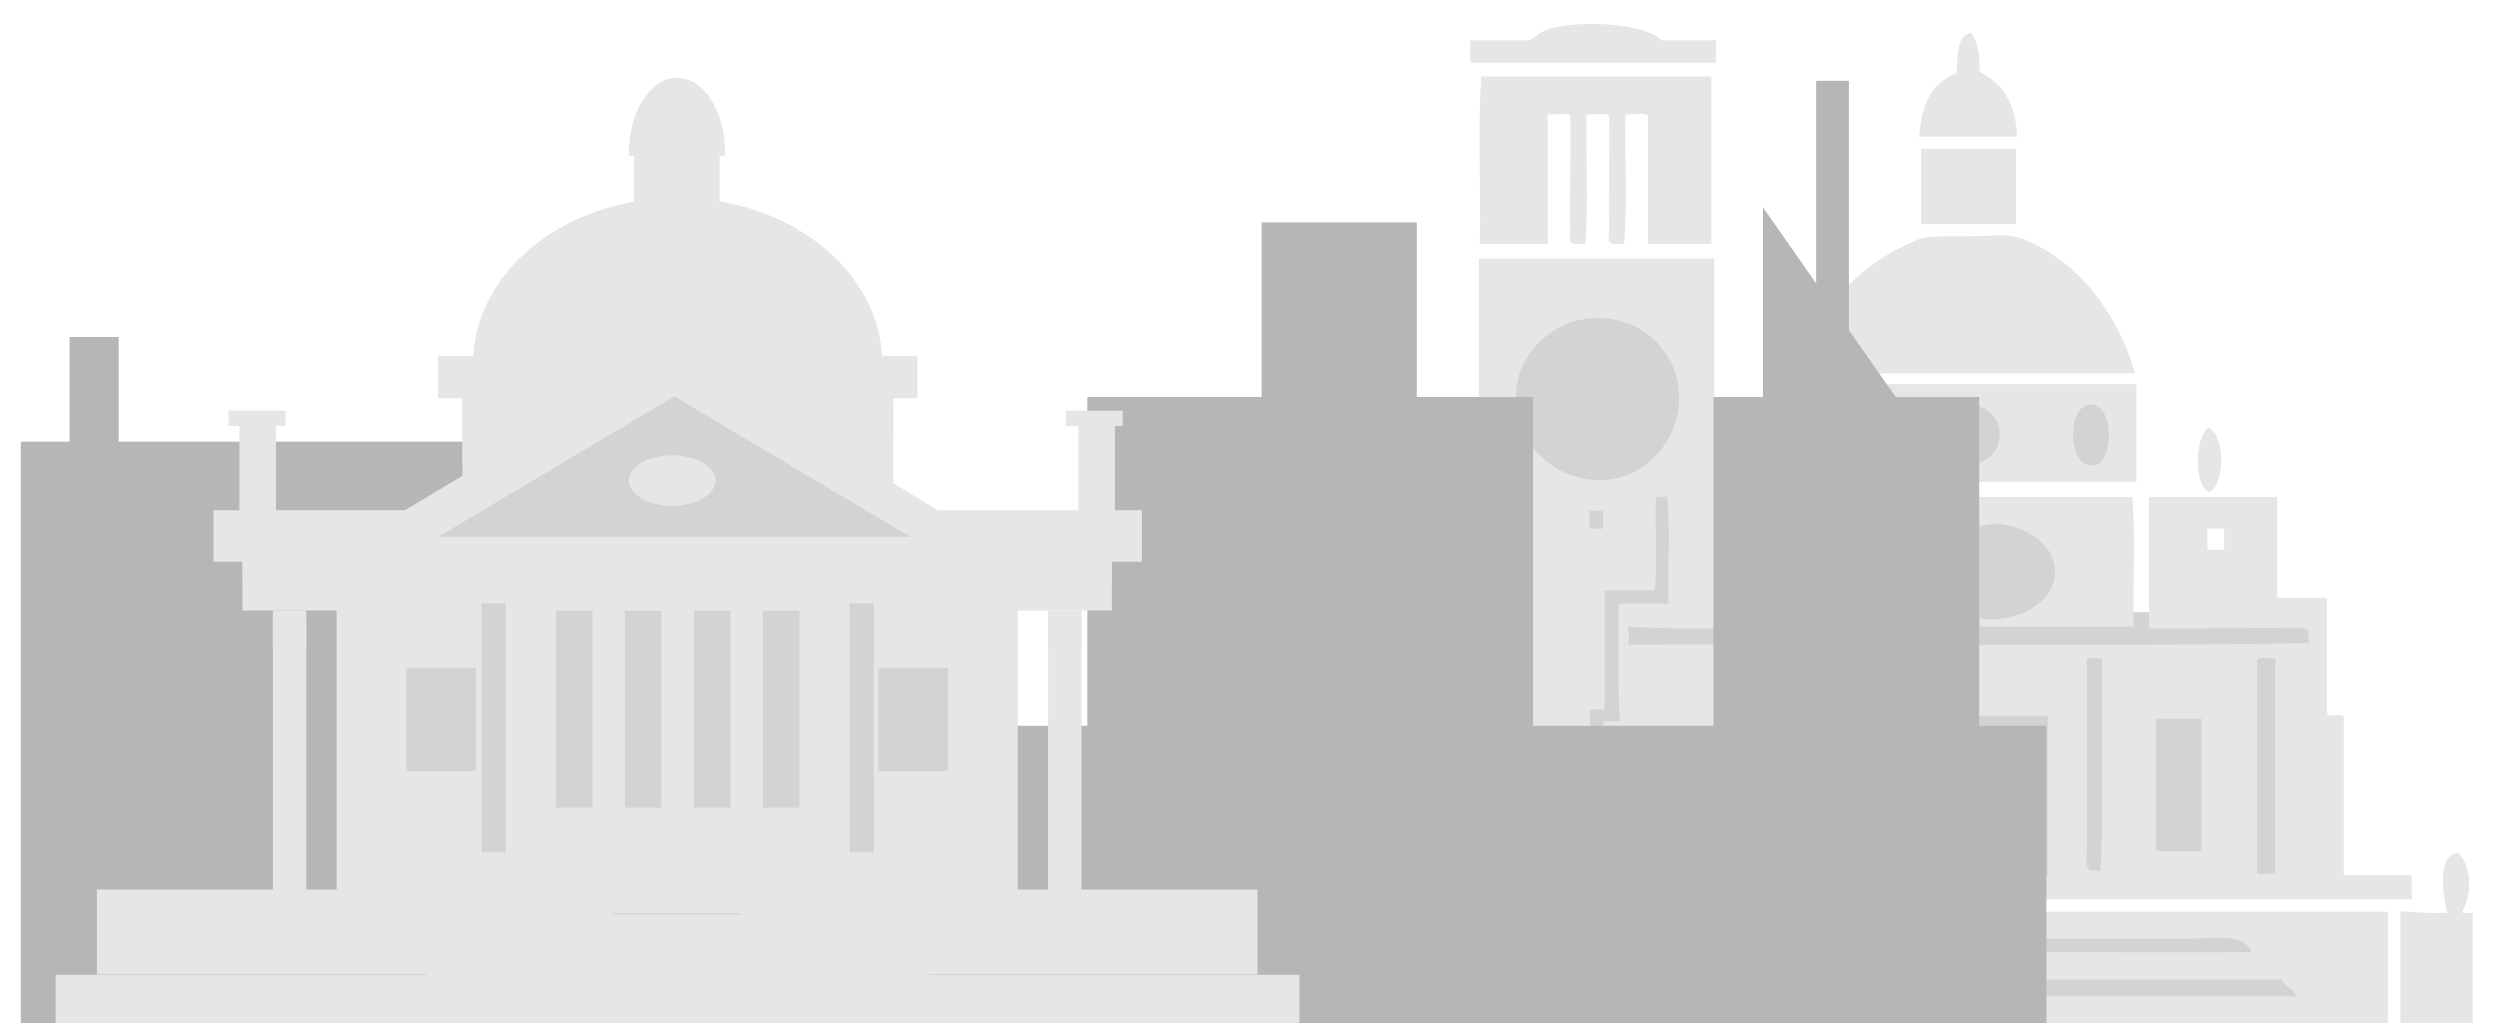 <?xml version="1.0" encoding="utf-8"?>
<!-- Generator: Adobe Illustrator 19.0.0, SVG Export Plug-In . SVG Version: 6.00 Build 0)  -->
<svg version="1.1" id="Livello_1" xmlns="http://www.w3.org/2000/svg" xmlns:xlink="http://www.w3.org/1999/xlink" x="0px" y="0px"
	 viewBox="0 0 733 300" style="enable-background:new 0 0 733 300;" xml:space="preserve">
<style type="text/css">
	.st0{fill:#D3D4D1;}
	.st1{fill:#E6E7E4;}
	.st2{fill:#B5B7B5;}
</style>
<g id="XMLID_519_">
	<g id="XMLID_574_">
		<path id="XMLID_619_" class="st0" d="M622.7,113.6h-90.4v26.9h90.4V113.6z M494.9,259h179.3v-67.4h4.7v-12.1h-68.6v-28h-65.5v28
			h-49.9v-1.6h13.2v-26.1h-13.2V82.5h-55.7V261h55.7L494.9,259L494.9,259z M444.6,270.3v26.2h239.3v-26.1H444.6V270.3z"/>
		<path id="XMLID_618_" class="st1" d="M503.1,11.8c0,2.2,0,4.4,0,6.6c-24,0-48,0-72,0c0-2.2,0-4.4,0-6.6c5.7,0,11.5,0,17.2,0
			c1.8-0.7,2.9-2.3,5.3-3.1c8.3-2.9,28.3-2.2,33.6,3.1C492.5,11.8,497.8,11.8,503.1,11.8z"/>
		<path id="XMLID_617_" class="st1" d="M577.8,9.6c2.2,2.5,2.7,6.7,2.6,11.5c6.8,3.2,10.7,9.3,11,19c-9.6,0-19.2,0-28.7,0
			c0.6-9.2,3.7-16.1,11-18.6C574.1,16.5,573.5,10.6,577.8,9.6z"/>
		<path id="XMLID_616_" class="st1" d="M501.8,22.4c0,16.3,0,32.7,0,49.1c-6.2,0-12.4,0-18.6,0c0-12.5,0-25,0-37.6
			c-1.3-1-4.6-0.1-6.6-0.4c-0.3,12.5,0.6,26.2-0.4,38c-1.2,0-2.4,0-3.5,0c-1.7-0.6-0.8-2.8-0.9-4c-0.3-10.3,0.3-22.8,0-33.6
			c-1.3-1-4.6-0.1-6.6-0.4c-0.3,12.5,0.6,26.2-0.4,38c-1.2,0-2.4,0-3.5,0c-1.7-0.6-0.8-2.8-0.9-4c-0.3-10.3,0.3-22.8,0-33.6
			c-1.3-1-4.6-0.1-6.6-0.4c0,12.7,0,25.3,0,38c-6.6,0-13.3,0-19.9,0c0.3-16.2-0.6-33.6,0.4-49.1C456.7,22.4,479.3,22.4,501.8,22.4z"
			/>
		<path id="XMLID_614_" class="st1" d="M591.1,43.6c0,7.4,0,14.7,0,22.1c-9.3,0-18.6,0-27.8,0c0-7.4,0-14.7,0-22.1
			C572.5,43.6,581.8,43.6,591.1,43.6z"/>
		<path id="XMLID_611_" class="st1" d="M626,109.5c-32.6,0-65.1,0-97.7,0c3-9.2,6.6-17.7,12.4-24.3c6-7,13.4-11.4,21.7-15
			c2.7-1.2,9.7-0.9,14.6-0.9c4.5,0,9.6-0.6,13.3,0c3.9,0.7,9.3,3.7,12.8,6.2C613.8,82.9,622.3,96,626,109.5z"/>
		<path id="XMLID_594_" class="st1" d="M477.5,183.7c-0.6,0.2,0.8,4.5-0.4,5.3c64.7-0.3,134.4,0.6,199.8-0.4c0-1.2,0-2.4,0-3.5
			c-1.2-1.7-3.6-0.9-5.3-0.9c-12.9-0.2-28.1,0.2-41.5,0c0-12.8,0-25.6,0-38.5c12.5,0,25,0,37.6,0c0,9.9,0,19.7,0,29.6
			c4.9,0,9.7,0,14.6,0c0,11.2,0,22.4,0,33.6c0.1,1.9,4.1,0,4.9,1.3c0,15.5,0,30.9,0,46.4c6.6,0,13.3,0,19.9,0c0,2.4,0,4.7,0,7.1
			c-93.8,0-187.7,0-281.5,0c0-2.4,0-4.7,0-7.1c2.6,0,5.3,0,8,0c0-60.2,0-120.5,0-180.8c23,0,46,0,69,0c0,23.1,0,46.3,0,69.4
			c6.5,1,14.9,0.1,22.1,0.4c0,12.8,0,25.6,0,38.5C508.9,183.9,492.2,184.8,477.5,183.7z M444.8,112.6c-2.6,17.4,12.3,30.2,27.8,27.9
			c11.7-1.8,21.6-13.8,19.4-27.9c-1.7-11.1-13-21.5-27.8-19C454.7,95.2,446.2,103.2,444.8,112.6z M485.5,145.7
			c-0.3,9,0.6,19.2-0.4,27.4c-4.9,0-9.7,0-14.6,0c0,11.6,0,23.3,0,34.9c-1.5,0-3,0-4.4,0c0.2,14.1-0.3,29.8,0,43.3
			c0,1.6-0.8,4.1,0.9,5.3c0.9,0,1.8,0,2.6,0c1-14.2,0.1-30.2,0.5-45.1c1.6,0,3.2,0,4.9,0c-0.8-10.8-0.3-23-0.4-34.5
			c4.9,0,9.7,0,14.6,0c-0.3-10.3,0.6-21.8-0.4-31.4C487.5,145.7,486.5,145.7,485.5,145.7z M466,155c1.3,0,2.7,0,4,0
			c0-1.8,0-3.5,0-5.3c-1.3,0-2.7,0-4,0C466,151.5,466,153.2,466,155z M502.2,161.2c1.6,0,3.2,0,4.9,0c0-2.1,0-4.1,0-6.2
			c-1.5,0.3-4.1-0.6-4.9,0.4C503.1,156.5,502.9,160.2,502.2,161.2z M647.2,161.2c1.6,0,3.2,0,4.9,0c0-2.1,0-4.1,0-6.2
			c-1.6,0-3.2,0-4.9,0C647.2,157.1,647.2,159.1,647.2,161.2z M538.5,193c-0.5,0.1-0.5,0.7-0.4,1.3c0,17.6,0,36.9,0,53.9
			c0,2.7-0.7,6,0.9,7.1c1,0,2.1,0,3.1,0c1-19.9,0.2-41.7,0.5-62.3C541.1,193,539.8,193,538.5,193z M612.3,193
			c-0.5,0.1-0.5,0.7-0.4,1.3c0,17.6,0,36.9,0,53.9c0,2.7-0.7,6,0.9,7.1c1,0,2.1,0,3.1,0c1-19.9,0.1-41.7,0.4-62.3
			C615,193,613.6,193,612.3,193z M661.8,194.3c0,20.6,0,41.2,0,61.9c1.8,0,3.5,0,5.3,0c0-21.1,0-42.1,0-63.2
			C665.4,193.5,661.4,191.8,661.8,194.3z M554,256.7c15.5,0,30.9,0,46.4,0c0-15.6,0-31.2,0-46.8c-15.3,0-30.6,0-46,0
			C553.4,224.5,554.3,241.2,554,256.7z M509.8,210.7c-0.1-0.5-0.5-0.3-0.9,0c0,13,0,25.9,0,38.9c4.4,0,8.8,0,13.3,0
			c0-13,0-25.9,0-38.9C518,210.7,513.9,210.7,509.8,210.7z M632.2,210.7c0,13,0,25.9,0,38.9c4.4,0,8.8,0,13.3,0c0-13,0-25.9,0-38.9
			C642.8,210.7,634.9,210.7,632.2,210.7z"/>
		<path id="XMLID_589_" class="st1" d="M528.3,112.6c32.7,0,65.4,0,98.1,0c0,7.6,0,21.1,0,28.7c-32.8,0-65.7,0-98.6,0
			c0-9.1,0-18.3,0-27.4C527.8,113.3,527.8,112.7,528.3,112.6z M543.3,136.5c6.9-0.6,6.2-20.3-1.8-17.7
			C535.9,120.6,536.2,137,543.3,136.5z M568.1,126.3c-1.3,14.4,19.9,12.5,18.1-0.4c-0.7-5-6.2-8.1-11-7.1
			C570.6,119.7,568.4,122.9,568.1,126.3z M613.6,136.5c6.9-0.6,6.2-20.3-1.8-17.7C606.1,120.6,606.4,137,613.6,136.5z"/>
		<path id="XMLID_587_" class="st1" d="M507.1,144.4c-5.7-2.3-4.6-15.4-0.9-19C511.4,127.3,510.9,141.3,507.1,144.4z"/>
		<path id="XMLID_585_" class="st1" d="M647.7,144.4c-4.7-2.5-4-15.8-0.4-19c0.5-0.1,0.8,0.1,0.9,0.4
			C652.3,128.9,652.4,141.8,647.7,144.4z"/>
		<path id="XMLID_582_" class="st1" d="M529.7,145.7c31.8,0,63.6,0,95.5,0c1,11.8,0.1,25.5,0.4,38c-32.3,0-64.5,0-96.8,0
			c0-12.2,0-24.5,0-36.7C528.7,146.3,529.1,145.9,529.7,145.7z M551.7,167.8c0.1,7.5,7.6,12.9,15.9,13.7c2.7,0.3,6-0.9,9.7-0.9
			c1.5,0,3.2,0.8,4.4,0.9c11,0.8,20.9-5.3,20.8-14.1c-0.1-8.1-8.7-13-15.9-13.7c-3-0.3-6.3,0.9-9.7,0.9c-1.4,0-2.6-0.8-4-0.9
			c-2.3-0.2-5.4,0.3-6.2,0.4C559.6,155.2,551.6,159.6,551.7,167.8z"/>
		<path id="XMLID_581_" class="st1" d="M419.2,250c3.7,3.3,3.8,12.5,1.3,17.2c4.6,0.3,10.3-0.6,14.1,0.4c0,10.6,0,21.2,0,31.8
			c-6.2,1-14.3,0.2-21.2,0.5c-1-10-0.1-22-0.4-32.7c1.2,0,2.4,0,3.5,0C414.1,262.9,413.3,251.2,419.2,250z"/>
		<path id="XMLID_580_" class="st1" d="M720.6,250c4.1,3.2,4.3,12.7,1.3,17.2c0.1,1.3,3-0.4,3.1,0.9c0,10.6,0,21.2,0,31.8
			c-7.1,0-14.1,0-21.2,0c0-10.9,0-21.8,0-32.7c4.5,0.2,8.8,0.7,13.7,0.4C716.6,263.7,714,251.3,720.6,250z"/>
		<path id="XMLID_575_" class="st1" d="M438.6,267.3c87.2,0,174.4,0,261.6,0c0,10.9,0,21.8,0,32.7c-87.6,0.1-172.4-0.2-262.1,0
			c-1-9.6-0.2-21.1-0.4-31.4C437.7,267.8,438,267.5,438.6,267.3z M642.4,275.2c-53.6,0-108.4,0-160.4,0c-1.1,1.2-4.2,2.8-3.5,4.4
			c59.7-1,121.2-0.2,181.7-0.4C658,273.4,648.9,275.2,642.4,275.2z M668.9,287.2c-56.6,0-116.8,0-173.7,0c-8.9,0-20.8-0.7-26.5,0.9
			c-0.8,1-4.7,3.1-2.7,4c70.8,0,136.4,0,207.3,0C672.5,289.7,669.8,289.3,668.9,287.2z"/>
	</g>
</g>
<g>
	<g id="XMLID_838_">
		<rect id="XMLID_371_" x="502.4" y="116.4" class="st2" width="77.9" height="181.9"/>
		<polygon id="XMLID_370_" class="st2" points="516.9,143.8 516.9,60.8 570.3,137.1 		"/>
		<rect id="XMLID_369_" x="532.5" y="23.7" class="st2" width="9.6" height="121.6"/>
	</g>
	<rect id="XMLID_368_" x="170.7" y="212.8" class="st2" width="429.3" height="87.2"/>
	<rect id="XMLID_366_" x="6.1" y="129.5" class="st2" width="142.1" height="170.5"/>
	<rect id="XMLID_365_" x="318.8" y="116.4" class="st2" width="130.7" height="181.9"/>
	<rect id="XMLID_364_" x="369.9" y="65.2" class="st2" width="45.5" height="85.3"/>
	<rect id="XMLID_360_" x="195.1" y="193.5" class="st2" width="24.5" height="35.6"/>
	<rect id="XMLID_359_" x="20.4" y="98.8" class="st2" width="14.4" height="43.1"/>
</g>
<g id="XMLID_434_">
	<g id="XMLID_438_">
		<g id="XMLID_508_">
			<g id="XMLID_509_">
				<rect id="XMLID_518_" x="98.7" y="165.7" class="st1" width="105" height="95.2"/>
				<rect id="XMLID_517_" x="28.4" y="260.8" class="st1" width="151.2" height="24.9"/>
				<rect id="XMLID_516_" x="119.1" y="195.9" class="st0" width="20.5" height="30.2"/>
				<rect id="XMLID_515_" x="71.1" y="164.5" class="st1" width="184.8" height="14.5"/>
				<rect id="XMLID_514_" x="71.1" y="164.5" class="st1" width="184.8" height="6.1"/>
				<rect id="XMLID_513_" x="80" y="181.7" class="st1" width="9.8" height="79.2"/>
				<rect id="XMLID_512_" x="80" y="179" class="st1" width="9.8" height="11"/>
				<rect id="XMLID_511_" x="65.8" y="152.3" class="st1" width="141.4" height="10.7"/>
				<rect id="XMLID_510_" x="70.2" y="123" class="st1" width="10.7" height="27.6"/>
			</g>
		</g>
		<g id="XMLID_497_">
			<g id="XMLID_498_">
				<rect id="XMLID_507_" x="193.4" y="165.7" class="st1" width="105" height="95.2"/>
				<rect id="XMLID_506_" x="217.5" y="260.8" class="st1" width="151.2" height="24.9"/>
				<rect id="XMLID_505_" x="257.5" y="195.9" class="st0" width="20.5" height="30.2"/>
				<rect id="XMLID_504_" x="141.2" y="164.5" class="st1" width="184.8" height="14.5"/>
				<rect id="XMLID_503_" x="141.2" y="164.5" class="st1" width="184.8" height="6.1"/>
				<rect id="XMLID_502_" x="307.3" y="181.7" class="st1" width="9.8" height="79.2"/>
				<rect id="XMLID_501_" x="307.3" y="179" class="st1" width="9.8" height="11"/>
				<rect id="XMLID_500_" x="189.9" y="152.3" class="st1" width="141.4" height="10.7"/>
				<rect id="XMLID_499_" x="316.2" y="123" class="st1" width="10.7" height="27.6"/>
			</g>
		</g>
		<rect id="XMLID_496_" x="148" y="170.6" class="st1" width="100.4" height="73.1"/>
		<g id="XMLID_479_">
			<g id="XMLID_494_">
				<rect id="XMLID_495_" x="163" y="179" class="st0" width="10.7" height="57.8"/>
			</g>
			<g id="XMLID_484_">
				<rect id="XMLID_486_" x="183.2" y="179" class="st0" width="10.7" height="57.8"/>
			</g>
			<g id="XMLID_482_">
				<rect id="XMLID_483_" x="203.5" y="179" class="st0" width="10.7" height="57.8"/>
			</g>
			<g id="XMLID_480_">
				<rect id="XMLID_481_" x="223.7" y="179" class="st0" width="10.7" height="57.8"/>
			</g>
		</g>
		<rect id="XMLID_478_" x="152" y="166.5" class="st1" width="93.4" height="12.5"/>
		<rect id="XMLID_476_" x="147.1" y="241.8" class="st1" width="103.2" height="10.7"/>
		<rect id="XMLID_475_" x="147.1" y="241.8" class="st1" width="103.2" height="5.4"/>
		<rect id="XMLID_474_" x="135.6" y="253.7" class="st1" width="126.3" height="14.2"/>
		<rect id="XMLID_471_" x="135.6" y="253.7" class="st1" width="126.3" height="6.3"/>
		<rect id="XMLID_469_" x="124.9" y="268.1" class="st1" width="147.7" height="18.1"/>
		<rect id="XMLID_467_" x="124.9" y="268.1" class="st1" width="147.7" height="7.5"/>
		<rect id="XMLID_465_" x="16.3" y="285.8" class="st1" width="364.7" height="14.2"/>
		<rect id="XMLID_462_" x="62.6" y="149.6" class="st1" width="272.2" height="15.1"/>
		<rect id="XMLID_461_" x="135.6" y="111.5" class="st1" width="126.3" height="40.4"/>
		<path id="XMLID_460_" class="st1" d="M261.9,127.7v-10.1H135.6v18.8C177.5,127.8,220,122.2,261.9,127.7z"/>
		<path id="XMLID_459_" class="st1" d="M258.6,108.7c0-0.7,0.1-1.4,0.1-2.1c0-26.8-26.9-48.6-60-48.6c-33.2,0-60,21.8-60,48.6
			c0,0.7,0.1,1.4,0.1,2.1H258.6z"/>
		<g id="XMLID_453_">
			<g id="XMLID_456_">
				<rect id="XMLID_457_" x="141.2" y="176.9" class="st0" width="7.1" height="73"/>
			</g>
			<g id="XMLID_454_">
				<rect id="XMLID_455_" x="249.1" y="176.9" class="st0" width="7.1" height="73"/>
			</g>
		</g>
		<rect id="XMLID_447_" x="128.4" y="104.3" class="st1" width="140.6" height="12.5"/>
		<g id="XMLID_443_">
			<rect id="XMLID_445_" x="185.9" y="44.1" class="st1" width="25.1" height="18.2"/>
			<path id="XMLID_444_" class="st1" d="M212.6,45.7c0-0.3,0-0.6,0-0.9c0-12.2-6.3-22-14.1-22s-14.1,9.9-14.1,22c0,0.3,0,0.6,0,0.9
				H212.6z"/>
		</g>
		<polygon id="XMLID_442_" class="st0" points="266.9,157.4 197.7,116.2 128.5,157.4 		"/>
		<g id="XMLID_439_">
			<polygon id="XMLID_441_" class="st1" points="197.7,113.9 112.3,165 107.2,156.5 197.7,102.3 289.3,158.4 284.1,166.9 			"/>
		</g>
	</g>
	<rect id="XMLID_437_" x="67" y="120.4" class="st1" width="16.7" height="4.5"/>
	<rect id="XMLID_436_" x="312.5" y="120.4" class="st1" width="16.7" height="4.5"/>
	<path id="XMLID_435_" class="st1" d="M209.8,140.9c0,4.1-5.7,7.4-12.7,7.4s-12.7-3.3-12.7-7.4c0-4.1,5.7-7.4,12.7-7.4
		S209.8,136.8,209.8,140.9z"/>
</g>
</svg>
